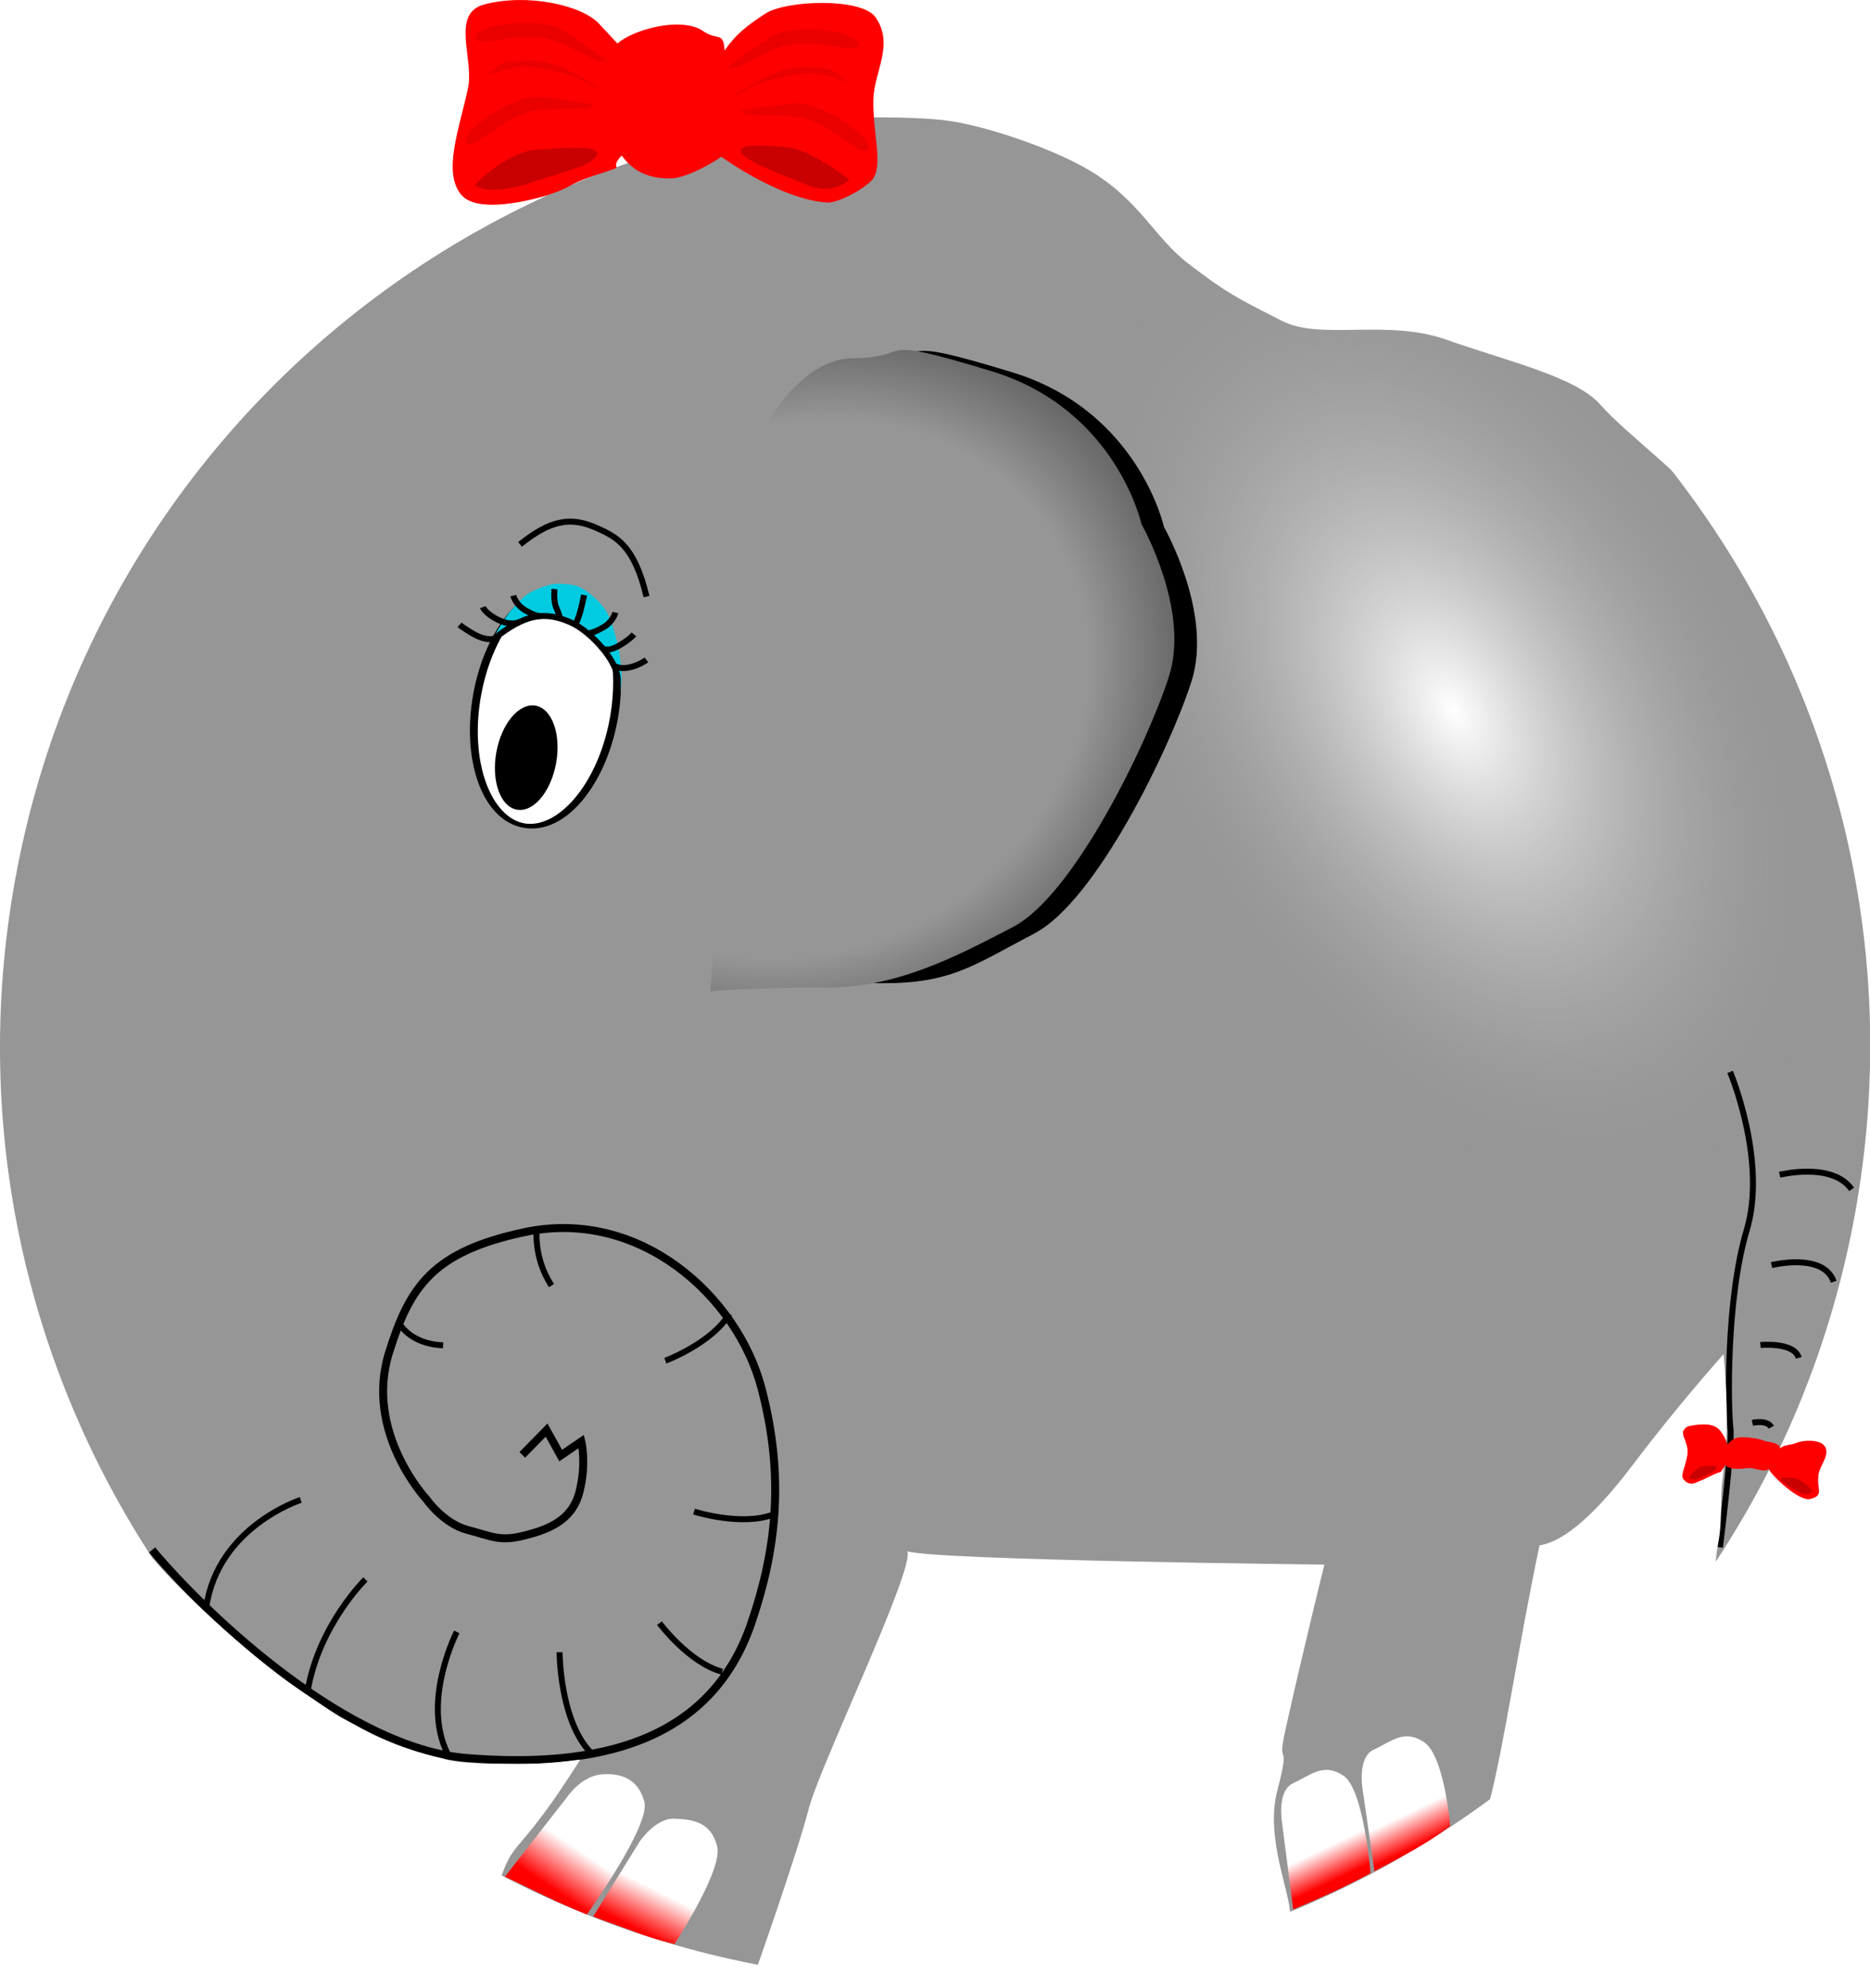 <?xml version="1.0" encoding="UTF-8" standalone="no"?>
<!-- Created with Inkscape (http://www.inkscape.org/) -->
<svg
    xmlns:inkscape="http://www.inkscape.org/namespaces/inkscape"
    xmlns:rdf="http://www.w3.org/1999/02/22-rdf-syntax-ns#"
    xmlns="http://www.w3.org/2000/svg"
    xmlns:sodipodi="http://sodipodi.sourceforge.net/DTD/sodipodi-0.dtd"
    xmlns:cc="http://creativecommons.org/ns#"
    xmlns:xlink="http://www.w3.org/1999/xlink"
    xmlns:dc="http://purl.org/dc/elements/1.1/"
    xmlns:svg="http://www.w3.org/2000/svg"
    xmlns:ns1="http://sozi.baierouge.fr"
    id="svg2"
    sodipodi:docname="Elephant_02_Girl.emf"
    viewBox="0 0 313.2 332.89"
    version="1.1"
    inkscape:version="0.47 r22583"
  >
  <defs
      id="defs4"
    >
    <radialGradient
        id="radialGradient3634"
        gradientUnits="userSpaceOnUse"
        cy="461.42"
        cx="352.54"
        r="156.57"
        inkscape:collect="always"
      >
      <stop
          id="stop3620"
          style="stop-color:#ffffff"
          offset="0"
      />
      <stop
          id="stop3622"
          style="stop-color:#969696;stop-opacity:0"
          offset="1"
      />
    </radialGradient
    >
    <radialGradient
        id="radialGradient3685"
        gradientUnits="userSpaceOnUse"
        cy="429.33"
        cx="345.55"
        gradientTransform="matrix(.7 .714 -1.495 1.465 745.74 -472.46)"
        r="38.455"
        inkscape:collect="always"
      >
      <stop
          id="stop3681"
          style="stop-color:#000000"
          offset="0"
      />
      <stop
          id="stop3683"
          style="stop-color:#000000"
          offset="1"
      />
    </radialGradient
    >
    <filter
        id="filter3699"
        height="1.154"
        width="1.226"
        color-interpolation-filters="sRGB"
        y="-.077"
        x="-.113"
        inkscape:collect="always"
      >
      <feGaussianBlur
          id="feGaussianBlur3701"
          stdDeviation="3.58"
          inkscape:collect="always"
      />
    </filter
    >
    <radialGradient
        id="radialGradient3723"
        gradientUnits="userSpaceOnUse"
        cy="430.56"
        cx="320.19"
        gradientTransform="matrix(1.724 -1.017 .905 1.534 -611.27 66.812)"
        r="37.955"
        inkscape:collect="always"
      >
      <stop
          id="stop3713"
          style="stop-color:#969696"
          offset="0"
      />
      <stop
          id="stop3727"
          style="stop-color:#969696"
          offset=".646"
      />
      <stop
          id="stop3715"
          style="stop-color:#464646"
          offset="1"
      />
    </radialGradient
    >
    <linearGradient
        id="linearGradient3759"
        y2="615.26"
        gradientUnits="userSpaceOnUse"
        x2="374.48"
        gradientTransform="matrix(.968 -.251 .251 .968 -97.583 99.54)"
        y1="609.72"
        x1="373.41"
        inkscape:collect="always"
      >
      <stop
          id="stop3755"
          style="stop-color:#ffffff"
          offset="0"
      />
      <stop
          id="stop3757"
          style="stop-color:#ff0000"
          offset="1"
      />
    </linearGradient
    >
    <linearGradient
        id="linearGradient2942"
        y2="617.24"
        gradientUnits="userSpaceOnUse"
        x2="374.46"
        gradientTransform="matrix(.896 .443 -.443 .896 239.94 -109.84)"
        y1="609.88"
        x1="374.51"
        inkscape:collect="always"
      >
      <stop
          id="stop3755-6-7"
          style="stop-color:#ffffff"
          offset="0"
      />
      <stop
          id="stop3757-8-1"
          style="stop-color:#ff0000"
          offset="1"
      />
    </linearGradient
    >
    <linearGradient
        id="linearGradient2945"
        y2="618.58"
        gradientUnits="userSpaceOnUse"
        x2="372.91"
        gradientTransform="matrix(.896 .443 -.443 .896 227.76 -117.25)"
        y1="610.75"
        x1="373.95"
        inkscape:collect="always"
      >
      <stop
          id="stop3993"
          style="stop-color:#ffffff"
          offset="0"
      />
      <stop
          id="stop3995"
          style="stop-color:#ff0000"
          offset="1"
      />
    </linearGradient
    >
    <linearGradient
        id="linearGradient2948"
        y2="615.26"
        gradientUnits="userSpaceOnUse"
        x2="374.48"
        gradientTransform="matrix(.968 -.251 .251 .968 -84.097 93.916)"
        y1="609.72"
        x1="373.41"
        inkscape:collect="always"
      >
      <stop
          id="stop3999"
          style="stop-color:#ffffff"
          offset="0"
      />
      <stop
          id="stop4001"
          style="stop-color:#ff0000"
          offset="1"
      />
    </linearGradient
    >
  </defs
  >
  <sodipodi:namedview
      id="base"
      bordercolor="#666666"
      inkscape:pageshadow="2"
      inkscape:window-y="1"
      pagecolor="#ffffff"
      inkscape:window-height="1110"
      inkscape:window-maximized="0"
      inkscape:zoom="1.274911"
      inkscape:window-x="8"
      showgrid="false"
      borderopacity="1.0"
      inkscape:current-layer="layer1"
      inkscape:cx="39.562959"
      inkscape:cy="322.93944"
      inkscape:window-width="1892"
      inkscape:pageopacity="0.0"
      inkscape:document-units="px"
  />
  <g
      id="layer1"
      inkscape:label="Calque 1"
      inkscape:groupmode="layer"
      transform="translate(-195.79 -286.27)"
    >
    <path
        id="path2816"
        sodipodi:rx="156.57364"
        sodipodi:ry="156.57364"
        style="fill:#969696"
        sodipodi:type="arc"
        d="m509.12 461.42c0 86.473-70.1 156.57-156.57 156.57-86.473 0-156.57-70.1-156.57-156.57 0-86.473 70.1-156.57 156.57-156.57 86.473 0 156.57 70.1 156.57 156.57z"
        transform="matrix(.984 .179 -.179 .984 88.093 -55.644)"
        sodipodi:cy="461.42294"
        sodipodi:cx="352.54324"
    />
    <path
        id="path2818"
        sodipodi:rx="12.121831"
        sodipodi:ry="37.375645"
        style="stroke:#000000;stroke-width:1.389;fill:#ffffff"
        sodipodi:type="arc"
        d="m290.92 460.41c0 20.642-5.427 37.376-12.122 37.376-6.695 0-12.122-16.734-12.122-37.376s5.427-37.376 12.122-37.376c6.695 0 12.122 16.734 12.122 37.376z"
        transform="matrix(.943 .171 -.097 .532 68.902 112)"
        sodipodi:cy="460.41278"
        sodipodi:cx="278.80209"
    />
    <path
        id="path2818-1"
        sodipodi:rx="12.121831"
        sodipodi:ry="37.375645"
        style="fill:#000000"
        sodipodi:type="arc"
        d="m290.92 460.41c0 20.642-5.427 37.376-12.122 37.376-6.695 0-12.122-16.734-12.122-37.376s5.427-37.376 12.122-37.376c6.695 0 12.122 16.734 12.122 37.376z"
        transform="matrix(.413 .075 -.042 .233 188.12 284.95)"
        sodipodi:cy="460.41278"
        sodipodi:cx="278.80209"
    />
    <path
        id="path2816-1"
        sodipodi:rx="156.57364"
        sodipodi:ry="156.57364"
        style="fill:url(#radialGradient3634)"
        sodipodi:type="arc"
        d="m509.12 461.42c0 86.473-70.1 156.57-156.57 156.57-86.473 0-156.57-70.1-156.57-156.57 0-86.473 70.1-156.57 156.57-156.57 86.473 0 156.57 70.1 156.57 156.57z"
        transform="matrix(.268 .477 -.291 .164 479.05 161.4)"
        sodipodi:cy="461.42294"
        sodipodi:cx="352.54324"
    />
    <path
        id="path3638"
        sodipodi:nodetypes="csscssscc"
        style="filter:url(#filter3699);stroke:#000000;stroke-width:1px;fill:url(#radialGradient3685)"
        transform="matrix(.984 .179 -.179 .984 88.093 -55.644)"
        d="m325.41 354.95s-14.278-2.364-3.672-4.384c10.607-2.02 1.515-4.546 23.234-2.02 21.718 2.525 29.294 20.708 29.294 20.708s10.607 12.627 9.091 24.244c-1.515 11.617-9.091 38.891-18.183 45.962-9.091 7.071-12.052 10.668-23.669 12.688-11.617 2.02-9.781-4.866-9.781-4.866-8.586-89.398-6.315-93.341-6.315-92.331z"
    />
    <path
        id="path3640"
        sodipodi:nodetypes="css"
        style="stroke:#000000;stroke-width:1px;fill:none"
        d="m282.89 377.42c5.095-4.059 8.435-4.731 12.93-2.701 3.181 1.437 6.221 2.865 8.253 11.448"
    />
    <path
        id="path3638-7"
        style="fill:url(#radialGradient3723)"
        d="m321.2 363.1s6.641-16.76 17.438-16.85 2.304-4.201 23.22 2.169 25.117 25.615 25.117 25.615 8.176 14.321 4.607 25.479-15.903 36.637-26.113 41.967c-10.21 5.33-19.832 10.254-31.623 10.163-11.791-0.091-19.109 0.632-19.109 0.632 7.547-89.492 6.644-90.17 6.463-89.176z"
    />
    <path
        id="path3729"
        style="stroke:#000000;stroke-width:1px;fill:none"
        d="m485.56 465.75s6.257 14.879 2.777 26.513c-3.48 11.634-3.125 29.803-2.731 33.024 0.394 3.221-1.748 20.061-1.748 20.061"
    />
    <path
        id="path3733"
        sodipodi:nodetypes="cs"
        style="stroke:#000000;stroke-width:1px;fill:none"
        d="m489.29 524.51s2.447-0.579 3.167 0.732"
    />
    <path
        id="path3735"
        sodipodi:nodetypes="cs"
        style="stroke:#000000;stroke-width:1px;fill:none"
        d="m490.64 511.48s5.668-0.554 6.418 2.152"
    />
    <path
        id="path3737"
        sodipodi:nodetypes="cs"
        style="stroke:#000000;stroke-width:1px;fill:none"
        d="m492.5 498.1s8.685-2.182 10.412 2.783"
    />
    <path
        id="path3739"
        sodipodi:nodetypes="cs"
        style="stroke:#000000;stroke-width:1px;fill:none"
        d="m493.86 482.97s8.823-2.199 12.049 2.442"
    />
    <path
        id="path3741"
        sodipodi:nodetypes="csccsscsc"
        style="fill:#ffffff"
        d="m322.6 615.61s6.754-19.131 8.665-26.553c1.833-7.12 17.79-40.121 16.486-43.039 4.793 1.519 69.855 2.227 69.855 2.227s-3.666 14.796-6.548 27.778c-1.514 6.82 1.052 0.897-1.335 10.054-2.084 7.995 2.236 17.105 2.158 20.948-0.617-0.035-30.536 10.849-48.048 11.962-17.427 1.108-41.234-3.376-41.234-3.376z"
    />
    <path
        id="path3743"
        sodipodi:nodetypes="ccsscsc"
        style="fill:url(#linearGradient3759)"
        d="m412.39 605.99-1.86-14.411s-0.992-5.443 1.87-6.74c2.862-1.297 5.063-3.535 8.445-1.212 3.381 2.322 4.492 16.284 4.492 16.284s-3.196 1.772-7.374 3.647c-3.855 1.731-5.573 2.431-5.573 2.431z"
    />
    <path
        id="path3743-8"
        sodipodi:nodetypes="ccsscsc"
        style="fill:url(#linearGradient2948)"
        d="m425.99 599.59-1.966-13.633s-0.992-5.443 1.87-6.74c2.862-1.297 5.063-3.535 8.445-1.212 3.381 2.322 4.346 14.013 4.346 14.013s-2.241 1.775-6.067 3.964c-3.667 2.099-6.627 3.607-6.627 3.607z"
    />
    <path
        id="path3743-9"
        sodipodi:nodetypes="ccsscsc"
        style="fill:url(#linearGradient2945)"
        d="m280.36 600.5 10.351-13.249s2.375-3.594 5.821-3.878c3.131-0.258 6.142 0.634 7.183 4.602s-9.619 18.844-9.619 18.844-2.695-0.998-7.074-3.118c-3.803-1.841-6.662-3.2-6.662-3.2z"
    />
    <path
        id="path3743-8-4"
        sodipodi:nodetypes="ccsscccc"
        style="fill:url(#linearGradient2942)"
        d="m295.16 607.16 7.734-12.499s2.681-3.994 5.821-3.878c3.298 0.121 6.142 0.634 7.184 4.602 1.041 3.968-7.153 16.392-7.153 16.392s-3.371-0.735-7.532-2.377l-5.196-1.889-0.857-0.351z"
    />
    <path
        id="path3858"
        sodipodi:nodetypes="csssssssssc"
        style="stroke:#000000;stroke-width:1.334px;fill:none"
        d="m221.26 545.79c9.626 11.497 33.015 33.275 52.735 34.844 21.655 1.723 40.744-2.49 47.625-22.578 4.179-12.201 5.628-24.467 1.713-39.337-4.042-15.356-20.354-30.232-39.672-26.142-15.442 3.269-19.255 9.155-22.698 20.117-4.222 13.443 6.263 24.62 6.263 24.62s2.802 4.054 6.879 5.128c4.077 1.074 5.377 1.975 9.47 0.947s8.027-2.528 9.258-7.288c1.232-4.76 0.32-8.47 0.32-8.47l-3.455 2.36-2.363-4.266-4.066 4.143"
    />
    <path
        id="path3860"
        sodipodi:nodetypes="cs"
        style="stroke:#000000;stroke-width:1px;fill:none"
        d="m246.15 537.42s-13.886 4.449-15.835 18.044"
    />
    <path
        id="path3860-6"
        sodipodi:nodetypes="cs"
        style="stroke:#000000;stroke-width:1px;fill:none"
        d="m256.99 550.72s-7.641 7.503-9.606 18.305"
    />
    <path
        id="path3860-6-0"
        sodipodi:nodetypes="cs"
        style="stroke:#000000;stroke-width:1px;fill:none"
        d="m272.3 559.52s-5.923 11.477-1.596 20.285"
    />
    <path
        id="path3860-6-0-1"
        sodipodi:nodetypes="cs"
        style="stroke:#000000;stroke-width:1px;fill:none"
        d="m289.51 562.92s0.024 11.369 5.164 16.742"
    />
    <path
        id="path3860-6-0-1-7"
        sodipodi:nodetypes="cs"
        style="stroke:#000000;stroke-width:1px;fill:none"
        d="m306.24 558.05s4.964 6.66 10.5 8.126"
    />
    <path
        id="path3860-6-0-1-7-4"
        sodipodi:nodetypes="cs"
        style="stroke:#000000;stroke-width:1px;fill:none"
        d="m312.03 539.37s7.914 2.523 13.267 0.491"
    />
    <path
        id="path3860-6-0-1-7-4-0"
        sodipodi:nodetypes="cs"
        style="stroke:#000000;stroke-width:1px;fill:none"
        d="m307.23 514.11s7.776-2.922 10.719-7.834"
    />
    <path
        id="path3860-6-0-1-7-4-0-9"
        sodipodi:nodetypes="cs"
        style="stroke:#000000;stroke-width:1px;fill:none"
        d="m285.7 491.76s-0.681 4.973 2.458 9.762"
    />
    <path
        id="path3860-6-0-1-7-4-0-9-4"
        sodipodi:nodetypes="cs"
        style="stroke:#000000;stroke-width:1px;fill:none"
        d="m262.57 507.69s1.705 3.61 7.427 3.835"
    />
    <path
        id="path3741-8"
        sodipodi:nodetypes="cscsscsccs"
        style="fill:#ffffff"
        d="m268.79 596.99c-10.73-5.25-6.896-5.745-20.758-17.415-13.862-11.671-27.532-28.554-26.577-32.266 3.716 4.464 15.343 15.68 24.567 21.947 9.141 6.211 5.355 3.65 10.167 6.362 6.307 3.554 13.723 5.079 13.723 5.079s1.572 0.806 8.33 0.884c6.679 0.077 8.955 0.061 14.73-0.685-9.955 15.784-10.985 13.205-13.14 19.344-7.056-1.497-5.325-0.453-11.042-3.25z"
    />
    <path
        id="path3741-8-8"
        sodipodi:nodetypes="cscsscsccs"
        style="fill:#ffffff"
        d="m455.88 580.3c9.109-6.972 3.748-2.399 15.239-16.411 6.716-8.189 8.574-9.432 12.008-15.957 0.345-3.839 0.811-3.726 0.902-8.498 0.102-5.354 0.082-3.658 0.695-9.268 0.769-7.038-0.256-17.153-0.256-17.153s-7.527 8.365-15.074 18.359c-4.025 5.33-10.358 12.838-15.754 13.647-3.422 16.19-6.021 33.891-8.315 42.622 6.064-4.523 4.544-2.74 10.556-7.341z"
    />
    <path
        id="path3091"
        sodipodi:nodetypes="czssssssssssc"
        style="fill:#ffffff"
        d="m332.54 306.04s15.938-0.526 22.522 0.512c6.585 1.038 16.789 4.578 22.629 7.914 8.938 5.107 11.298 11.512 17.209 16.009 6.422 4.885 7.675 5.484 15.613 9.53 6.509 3.317 17.543-0.403 27.551 3.152 10.009 3.555 21.675 6.172 25.774 10.882 4.099 4.71 15.242 12.931 16.397 16.115 1.156 3.184-9.725-17.38-19.472-25.099-9.747-7.72-24.226-20.76-34.997-24.206-10.772-3.446-29.59-13.063-41.147-14.916-6.22-0.998-22.967-1.735-35.134-1.423-10.441 0.268-16.945 1.531-16.945 1.531z"
    />
    <path
        id="path2926"
        sodipodi:nodetypes="csssscsscssssscscsc"
        style="fill:#ff0000"
        transform="translate(195.79 304.44)"
        d="m91.867 14.466s-11.546 3.737-14.649-0.056-0.281-11.089 1.16-17.779c1.067-4.951-2.977-12.547 2.757-14.064 7.144-1.891 16.3 0.109 19.195 3.239 3.072 3.321 3.093 3.309 3.093 3.309s1.488-1.469 5.281-2.504c3.793-1.034 7.208-0.862 9.021 0.398 2.481 1.724 3.431-0.016 3.637 3.279 1.748-2.544 3.544-4.052 6.841-6.191 3.462-2.246 16.109-2.694 18.422 0.612 3.199 4.572-0.19 8.992-0.347 13.727-0.178 5.383 1.793 11.316-0.267 13.582-1.302 1.432-5.557 3.828-7.457 3.722-6.051-0.337-13.83-4.877-17.736-7.668-1.595 1.14-5.934 3.615-8.551 3.632-3.516 0.023-6.081-1.04-8.145-3.831-2.299 2.43 0.802 1.623-2.566 2.691-7.54 2.392-4.293 2.003-9.69 3.904z"
    />
    <path
        id="path3640-1"
        sodipodi:nodetypes="csscssssssscc"
        style="fill:#00cbe1"
        d="m278.65 393.54c5.095-4.059 8.163-4.848 12.658-2.818 3.181 1.437 6.221 2.865 8.253 11.448l0.081 0.265s0.156-1.071 0.234-2.396c0.078-1.324-0.254-4.346-0.662-6.018-0.39-1.597-0.935-3.623-1.714-5.103-0.735-1.396-2.376-2.921-3.778-3.856-1.402-0.935-2.298-0.896-3.895-1.052-1.581-0.154-3.35 0.584-4.752 1.208-1.402 0.623-2.376 1.831-3.506 3.038-1.256 1.343-3.58 5.497-3.58 5.497l0.662-0.214z"
    />
    <path
        id="path2926-7"
        sodipodi:nodetypes="cssssscsscsssscscscc"
        style="fill:#ff0000"
        d="m479.74 534.56s-1.248 0.564-2.074-0.738c-0.441-0.695 0.752-2.726 0.774-4.513 0.019-1.561-1.21-2.884-0.598-3.65 0.408-0.511 0.54-0.596 1.799-0.774 2.38-0.336 3.617 0.043 4.407 1.133 0.838 1.157 1.066 2.146 1.066 2.146s0.704-1.096 1.976-1.222c1.272-0.127 3.698 0.26 4.304 0.622 0.191 0.114 2.605 0.226 2.519 1.235 0.682-0.685 1.654-0.463 2.817-0.949 1.221-0.51 3.74-0.531 4.574 0.442 1.159 1.352-0.628 3.251-0.897 4.678-0.499 2.647 1.096 3.636-1.421 4.29-1.895 0.493-6.566-4.024-6.979-5.049-0.51 0.566-1.55 0.125-2.657-0.086-1.127-0.216-3.283 0.602-4.6-0.501-1.074 1.56-0.43 0.882-1.613 1.405-1.346 0.595-0.955 0.444-1.963 0.926l-1.432 0.606z"
    />
    <path
        id="path3780"
        sodipodi:nodetypes="csc"
        style="stroke:#000000;stroke-width:1px;fill:none"
        transform="translate(195.79 304.44)"
        d="m83.28 88.645s-1.473 0.798-4.051-0.701c-1.675-0.974-2.259-1.5-2.259-1.5"
    />
    <path
        id="path3780-4"
        sodipodi:nodetypes="csc"
        style="stroke:#000000;stroke-width:1px;fill:none"
        d="m282.69 390.45s-1.473 0.798-4.051-0.701c-1.675-0.974-1.987-1.811-1.987-1.811"
    />
    <path
        id="path3640-1-0"
        sodipodi:nodetypes="ccssc"
        style="stroke:#000000;fill:none"
        d="m278.53 393.22h-0c5.095-4.059 8.435-4.731 12.93-2.701 3.181 1.437 7.838 6.381 7.786 9.676l-0.036 2.252"
    />
    <path
        id="path3780-4-9"
        sodipodi:nodetypes="csc"
        style="stroke:#000000;stroke-width:1px;fill:none"
        d="m286.59 389.25s-0.227 0.72-2.805-0.779c-1.675-0.974-2.026-2.474-2.026-2.474"
    />
    <path
        id="path3780-4-8"
        sodipodi:nodetypes="csc"
        style="stroke:#000000;stroke-width:1px;fill:none"
        d="m289.51 389.56s0.006-0.266-0.584-1.636c-0.448-1.041-0.273-3.019-0.273-3.019"
    />
    <path
        id="path3780-4-8-8"
        sodipodi:nodetypes="csc"
        style="stroke:#000000;stroke-width:1px;fill:none"
        d="m292.1 390.91s0.161-0.021 0.74-1.753c0.301-0.899 0.779-3.252 0.779-3.252"
    />
    <path
        id="path3780-4-9-2"
        sodipodi:nodetypes="csc"
        style="stroke:#000000;stroke-width:1px;fill:none"
        d="m294.03 392.09s0.227 0.72 2.805-0.779c1.675-0.974 2.026-2.474 2.026-2.474"
    />
    <path
        id="path3780-4-9-2-5"
        sodipodi:nodetypes="csc"
        style="stroke:#000000;stroke-width:1px;fill:none"
        d="m296.48 394.54s0.538 1.265 3.116-0.234c1.675-0.974 2.376-1.811 2.376-1.811"
    />
    <path
        id="path3780-4-9-2-5-1"
        sodipodi:nodetypes="csc"
        style="stroke:#000000;stroke-width:1px;fill:none"
        d="m298.68 397.75s1.185 0.928 3.778-0.117c1.022-0.412 1.597-0.876 1.597-0.876"
    />
    <path
        id="path3967"
        style="fill:#ca0000"
        transform="translate(195.79 304.44)"
        d="m282.87 229.28s1.212-1.818 2.314-1.928c1.102-0.11 2.479-0.275 2.259 0.331-0.22 0.606-1.432 0.936-2.369 1.432-0.936 0.496-1.873 0.606-2.204 0.165z"
    />
    <path
        id="path3967-7"
        inkscape:transform-center-x="-14.432814"
        style="fill:#ca0000"
        sodipodi:nodetypes="csssc"
        d="m499.41 535.87s-1.928-1.983-3.03-2.093c-1.102-0.11-2.479-0.275-2.259 0.331 0.22 0.606 2.369 1.653 3.305 2.148 0.936 0.496 1.653 0.055 1.983-0.386z"
    />
    <path
        id="path3967-1"
        style="fill:#ca0000"
        d="m275.27 317.21s5.417-5.526 10.341-5.861c4.925-0.335 11.08-0.837 10.095 1.005-0.985 1.842-6.402 2.847-10.588 4.354-4.186 1.507-8.372 1.842-9.849 0.502z"
    />
    <path
        id="path3967-7-1"
        inkscape:transform-center-x="-49.470656"
        style="fill:#ca0000"
        sodipodi:nodetypes="csssc"
        d="m338.03 316.33s-6.609-5.12-10.385-5.405c-3.776-0.284-8.497-0.711-7.742 0.853 0.755 1.565 8.119 4.267 11.329 5.547 3.21 1.28 5.665 0.142 6.798-0.996z"
    />
    <path
        id="path3967-1-5"
        sodipodi:nodetypes="csssc"
        style="fill-opacity:.38;fill:#ca0000"
        d="m317.57 297.62s3.006-2.31 7.13-5.021c4.124-2.712 14.835-1.053 14.882 1.036 0.047 2.088-7.441-1.289-12.848 0.467-4.231 1.374-7.219 3.959-9.164 3.518z"
    />
    <path
        id="path3967-1-5-1"
        sodipodi:nodetypes="cccsc"
        style="fill-opacity:.38;fill:#ca0000"
        d="m318.38 302.54s6.84-5.074 11.775-5.021c5.788 0.062 4.089 0.126 8.088 2.63-4.806-1.656-6.032-2.015-10.699-1.127-6.128 1.165-6.526 2.573-9.164 3.518z"
    />
    <path
        id="path3967-1-5-7"
        sodipodi:nodetypes="csssc"
        style="fill-opacity:.38;fill:#ca0000"
        d="m319.71 304.9s3.722-0.72 8.624-1.299c4.902-0.579 13.737 5.698 12.845 7.587-0.892 1.889-6.077-4.483-11.699-5.333-4.399-0.665-8.228 0.31-9.77-0.955z"
    />
    <path
        id="path3967-1-5-4"
        sodipodi:nodetypes="csssc"
        style="fill-opacity:.38;fill:#ca0000"
        d="m297.48 296.51s-3.006-2.31-7.13-5.021c-4.124-2.712-14.835-1.053-14.882 1.036-0.047 2.088 7.441-1.289 12.848 0.467 4.231 1.374 7.219 3.959 9.164 3.518z"
    />
    <path
        id="path3967-1-5-1-0"
        sodipodi:nodetypes="cccsc"
        style="fill-opacity:.38;fill:#ca0000"
        d="m296.67 301.43s-6.84-5.074-11.775-5.021c-5.788 0.062-4.089 0.126-8.088 2.63 4.806-1.656 6.032-2.015 10.699-1.127 6.128 1.165 6.526 2.573 9.164 3.518z"
    />
    <path
        id="path3967-1-5-7-9"
        sodipodi:nodetypes="csssc"
        style="fill-opacity:.38;fill:#ca0000"
        d="m295.34 303.79s-3.722-0.72-8.624-1.299c-4.902-0.579-13.737 5.698-12.845 7.587 0.892 1.889 6.077-4.483 11.699-5.333 4.399-0.665 8.228 0.31 9.77-0.955z"
    />
  </g
  >
</svg
>
